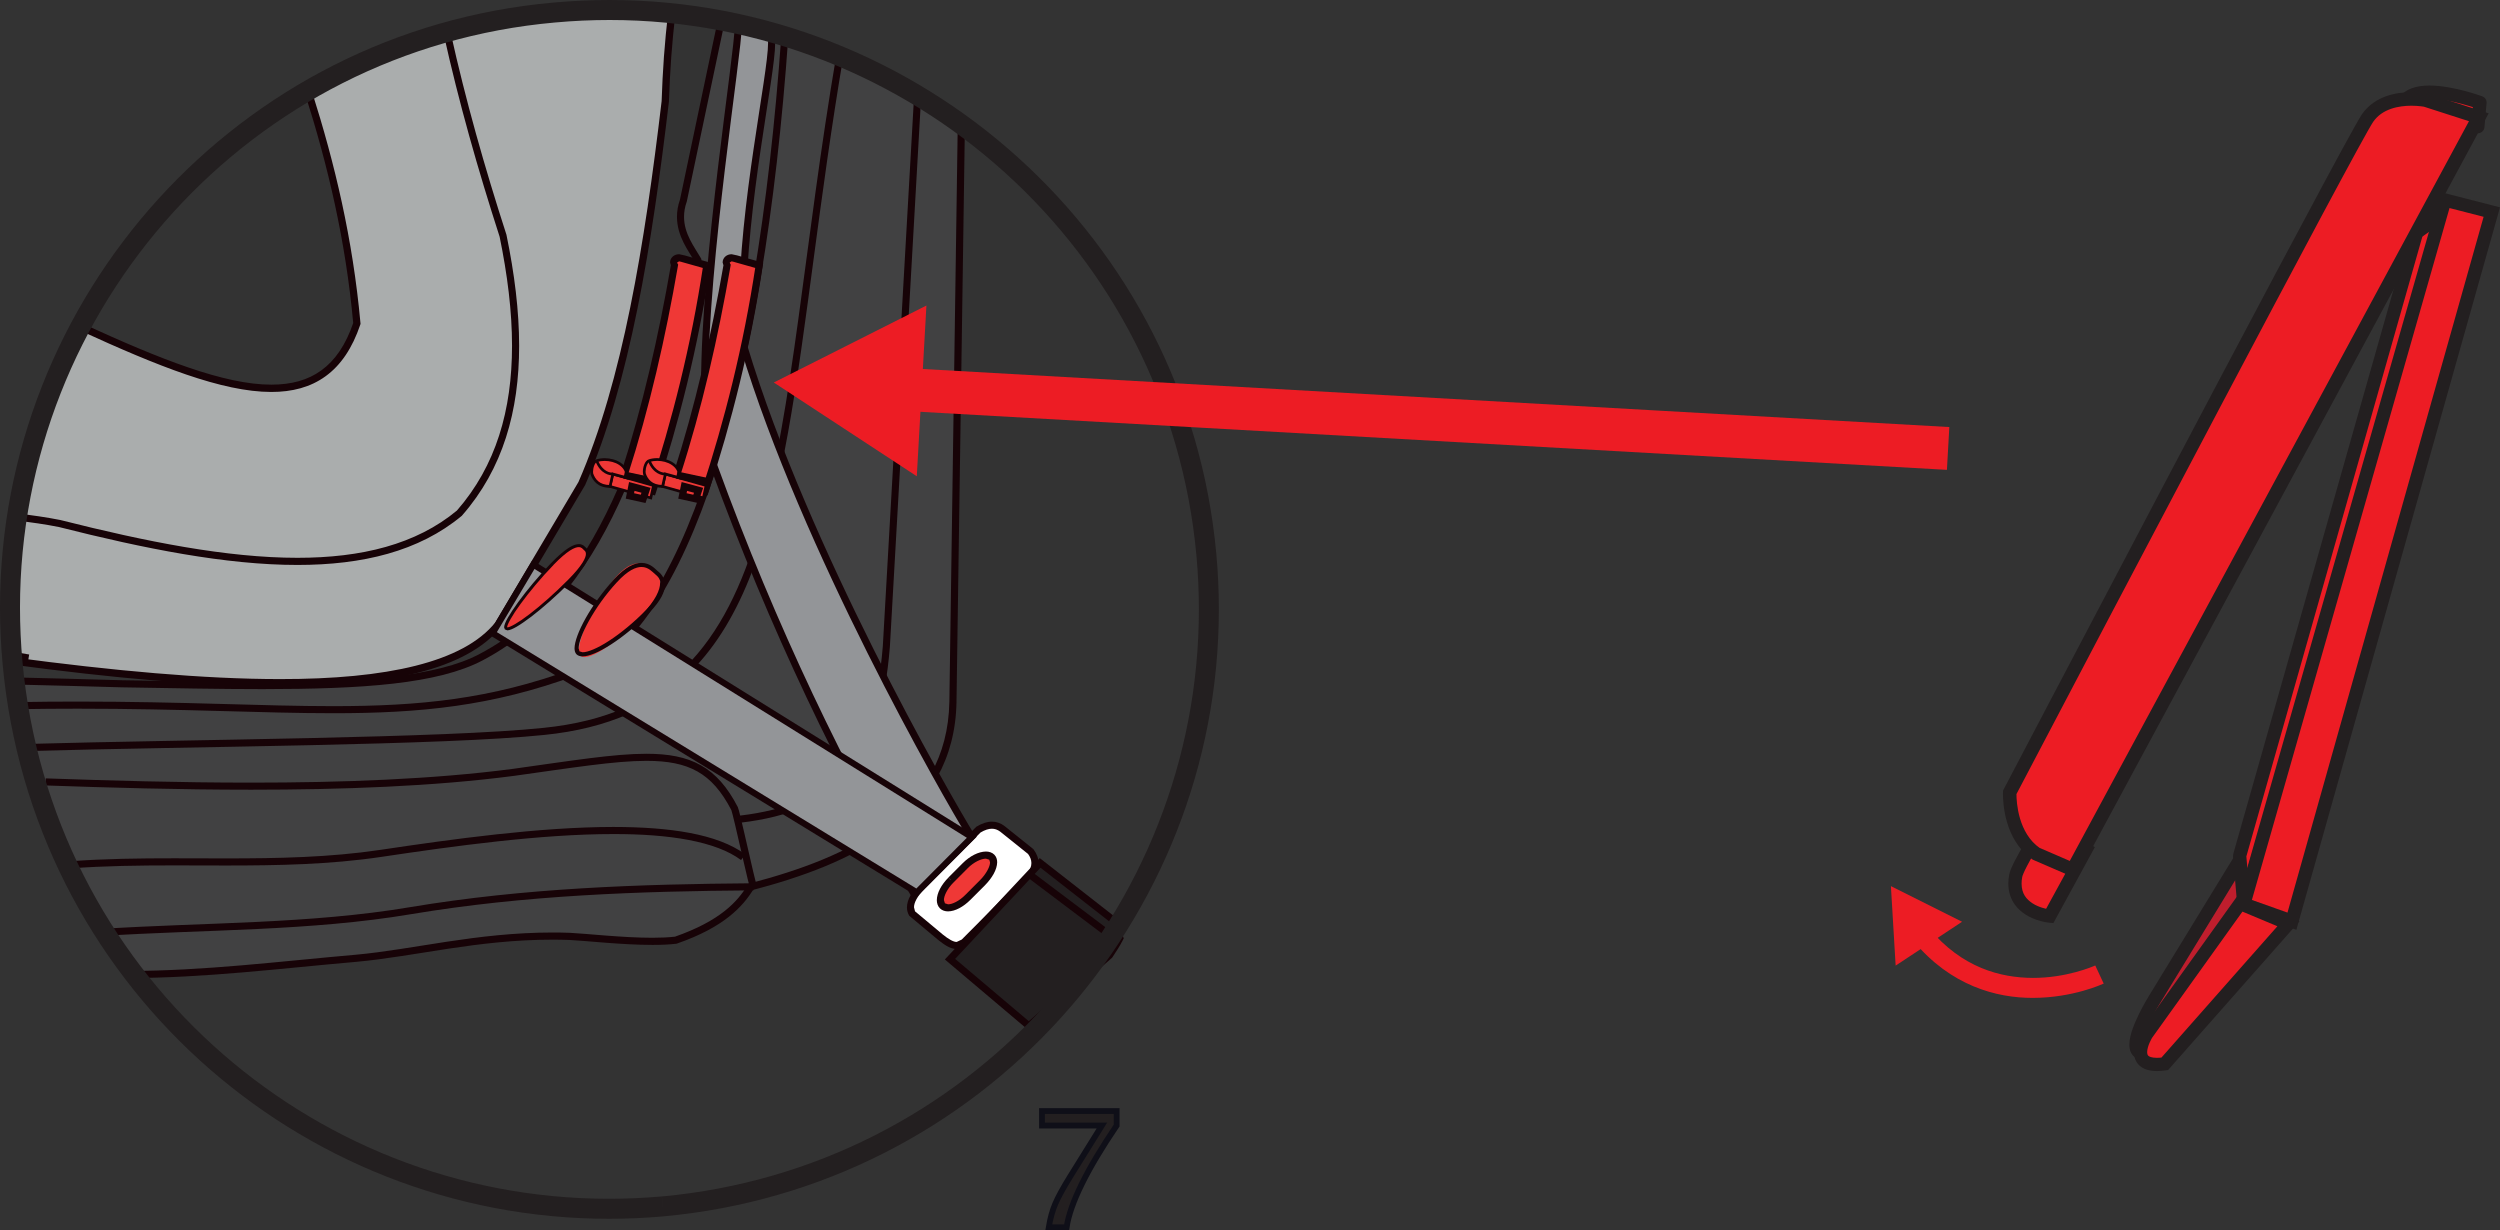 <?xml version="1.0" encoding="UTF-8"?>
<!DOCTYPE svg PUBLIC "-//W3C//DTD SVG 1.1//EN" "http://www.w3.org/Graphics/SVG/1.1/DTD/svg11.dtd">
<!-- Creator: CorelDRAW 2017 -->
<svg xmlns="http://www.w3.org/2000/svg" xml:space="preserve" width="41.15mm" height="20.25mm" version="1.1" style="shape-rendering:geometricPrecision; text-rendering:geometricPrecision; image-rendering:optimizeQuality; fill-rule:evenodd; clip-rule:evenodd"
viewBox="0 0 851.23 418.89"
 xmlns:xlink="http://www.w3.org/1999/xlink">
 <rect x="0" y="0" width="851.23" height="418.89" fill="#333333" stroke="none"/>
 <defs>
  <style type="text/css">
   <![CDATA[
    .str0 {stroke:#0F0F18;stroke-width:1.99;stroke-miterlimit:4}
    .fil1 {fill:none;fill-rule:nonzero}
    .fil9 {fill:#231F20}
    .fil4 {fill:#414142}
    .fil7 {fill:#939598}
    .fil6 {fill:#AAADAD}
    .fil10 {fill:#EF3836}
    .fil8 {fill:white}
    .fil5 {fill:#170307;fill-rule:nonzero}
    .fil0 {fill:#231F20;fill-rule:nonzero}
    .fil2 {fill:#BF1E2D;fill-rule:nonzero}
    .fil3 {fill:#ED1C24;fill-rule:nonzero}
   ]]>
  </style>
 </defs>
 <g id="Слой_x0020_1">
  <path class="fil0" d="M357.1 417.89c0.51,-3.09 1.24,-5.75 2.21,-8 0.95,-2.25 2.64,-5.33 5.06,-9.26l10.81 -17.39 -20.39 0 0 -4.94 25.42 0 0 4.94c-10.14,14.97 -15.83,26.53 -17.04,34.65l-6.07 0z"/>
  <path class="fil1 str0" d="M357.1 417.89c0.51,-3.09 1.24,-5.75 2.21,-8 0.95,-2.25 2.64,-5.33 5.06,-9.26l10.81 -17.39 -20.39 0 0 -4.94 25.42 0 0 4.94c-10.14,14.97 -15.83,26.53 -17.04,34.65l-6.07 0z"/>
  <path class="fil2" d="M762.2 293.51l-28.61 46.78c0,0 -8.84,14.19 -5.63,17.66 3.22,3.48 47.09,-43.1 47.09,-43.1l-12.85 -21.34z"/>
  <path class="fil0" d="M762.2 293.51l-1.92 -1.17 -28.58 46.74 -0.01 0.02c-0.02,0.04 -1.63,2.62 -3.27,5.92 -1.62,3.35 -3.34,7.21 -3.4,10.66 0,1.25 0.26,2.66 1.31,3.81 0.63,0.69 1.55,0.92 2.15,0.91 1.04,-0.03 1.72,-0.36 2.51,-0.74 2.78,-1.45 6.69,-4.74 11.44,-9.03 14.1,-12.81 34.25,-34.2 34.27,-34.23l1.17 -1.24 -15.65 -25.99 -1.93 3.17 1.92 1.17 -1.93 1.16 12.85 21.35 1.93 -1.17 -1.64 -1.54c-0.01,0.01 -2.54,2.69 -6.44,6.74 -5.85,6.07 -14.78,15.19 -22.75,22.75 -3.98,3.78 -7.73,7.18 -10.71,9.58 -1.48,1.2 -2.77,2.16 -3.74,2.77l-1.15 0.63 -0.26 0.1 0.12 0.78 0 -0.79 -0.12 0.01 0.12 0.78 0 -0.79 0 1.61 1.15 -1.07 -1.15 -0.53 0 1.61 1.15 -1.07 -0.01 0.02 0.02 -0.01 0 -0.01 -0.02 0.02 0.02 -0.01 -0.11 -0.75c-0.06,-1.79 1.39,-5.62 2.93,-8.66 0.76,-1.54 1.53,-2.93 2.11,-3.94 0.58,-1 0.95,-1.59 0.95,-1.59l28.61 -46.8 -1.92 -1.17 -1.93 1.16 1.93 -1.16z"/>
  <path class="fil3" d="M762.74 307.62l-31.82 44.43c0,0 -7.55,12.03 6.15,10.17l42.12 -47.7 -16.46 -6.9z"/>
  <path class="fil0" d="M762.74 307.62l-1.83 -1.31 -31.86 44.49 -0.04 0.06c-0.05,0.18 -2.34,3.5 -2.41,7.39 -0.02,1.49 0.46,3.3 1.9,4.59 1.44,1.28 3.44,1.84 5.94,1.84 0.9,0 1.87,-0.07 2.94,-0.22l0.83 -0.11 44.75 -50.69 -21.01 -8.8 -1.04 1.46 1.83 1.31 -0.87 2.07 13.56 5.68 -40.04 45.35 1.69 1.5 -0.3 -2.23c-0.91,0.12 -1.68,0.18 -2.34,0.18 -1.87,0 -2.66,-0.43 -2.93,-0.68 -0.26,-0.25 -0.39,-0.53 -0.42,-1.25 -0.01,-0.9 0.39,-2.25 0.85,-3.27l0.63 -1.27 0.2 -0.35 0.06 -0.1 -1.9 -1.2 1.83 1.31 31.82 -44.44 -1.83 -1.31 -0.87 2.07 0.87 -2.07z"/>
  <path class="fil3" d="M818.34 35.28c3.9,-8.56 26.03,-0.36 26.03,-0.36l-0.73 8.22c0,0 -27.81,-2.39 -25.3,-7.85z"/>
  <path class="fil0" d="M818.34 35.28l2.05 0.94c0.4,-0.85 1.04,-1.42 2.2,-1.89 1.14,-0.46 2.76,-0.69 4.58,-0.69 3.49,-0.01 7.66,0.83 10.9,1.69 1.62,0.43 3.01,0.86 4,1.18 0.98,0.32 1.52,0.53 1.52,0.53l0.79 -2.12 -2.25 -0.2 -0.73 8.22 2.25 0.2 0.19 -2.25c0,0 -1.55,-0.13 -3.9,-0.41 -3.52,-0.42 -8.85,-1.17 -13.14,-2.24 -2.15,-0.53 -4.05,-1.16 -5.23,-1.77l-1.12 -0.74 -0.06 -0.07 -0.21 0.15 0.23 -0.08 -0.02 -0.07 -0.21 0.15 0.23 -0.08 -0.69 0.25 0.74 0 -0.04 -0.25 -0.69 0.25 0.74 0 -0.6 0 0.56 0.26 0.04 -0.26 -0.6 0 0.56 0.26 -2.05 -0.95 -2.04 -0.95 -0.37 1.63c0.02,1.67 1.03,2.8 1.98,3.52 1.71,1.29 4,2.08 6.64,2.82 7.87,2.14 18.84,3.06 18.9,3.07 1.25,0.1 2.34,-0.81 2.45,-2.05l0.72 -8.22c0.1,-1.01 -0.51,-1.96 -1.46,-2.31 -0.12,-0.02 -9.7,-3.65 -17.99,-3.68 -2.18,0.01 -4.3,0.25 -6.24,1.01 -1.92,0.74 -3.7,2.13 -4.63,4.22l2.05 0.93z"/>
  <polygon class="fil3" points="822.83,79.17 762.58,291.4 764,307.83 834.6,70.95 "/>
  <path class="fil0" d="M822.83 79.17l-2.17 -0.61 -60.26 212.23 -0.07 0.81 1.42 16.43c0.1,1.08 0.94,1.94 2.02,2.05 1.07,0.11 2.08,-0.56 2.39,-1.6l70.6 -236.89c0.27,-0.92 -0.07,-1.91 -0.84,-2.47 -0.78,-0.56 -1.83,-0.57 -2.61,-0.02l-11.76 8.22 -0.88 1.23 2.17 0.61 1.3 1.85 6.45 -4.52 -65.36 219.33 -0.36 -4.22 60.15 -211.83 -2.17 -0.62 1.3 1.85 -1.3 -1.85z"/>
  <polygon class="fil3" points="848.43,72.2 832.47,68.11 764,307.83 780.38,313.67 "/>
  <polygon class="fil0" points="848.43,72.2 849,70.02 830.91,65.38 761.25,309.25 781.9,316.6 851.23,70.6 849,70.02 848.43,72.2 846.27,71.6 778.87,310.73 766.75,306.42 834.04,70.84 847.87,74.39 848.43,72.2 846.27,71.6 "/>
  <path class="fil3" d="M696.12 280.3c0,0 -9.14,14.42 -9.77,17.88 -2.29,12.43 11.57,13.74 11.57,13.74l12.4 -22.7 -14.19 -8.92z"/>
  <path class="fil0" d="M696.12 280.3l-1.91 -1.2c-0.01,0.01 -2.3,3.63 -4.69,7.71 -1.2,2.04 -2.41,4.2 -3.39,6.09 -0.98,1.94 -1.71,3.44 -2.01,4.88 -0.2,1.07 -0.3,2.09 -0.3,3.07 -0.01,2.93 0.91,5.41 2.29,7.27 2.07,2.79 4.99,4.24 7.3,5.06 2.34,0.81 4.15,0.98 4.27,0.99l1.48 0.14 14.12 -25.86 -17.89 -11.24 -1.2 1.9 1.91 1.2 -1.2 1.91 12.4 7.79 -11.39 20.84 1.98 1.08 0.21 -2.24 -0.37 -0.05c-0.96,-0.14 -3.54,-0.69 -5.64,-2.04 -2.12,-1.41 -3.73,-3.22 -3.76,-6.74 0,-0.68 0.06,-1.42 0.22,-2.26 0.02,-0.3 0.66,-1.9 1.58,-3.63 1.38,-2.66 3.36,-6.05 4.99,-8.74 1.62,-2.7 2.89,-4.7 2.9,-4.71l-1.9 -1.2 -1.2 1.91 1.2 -1.91z"/>
  <path class="fil3" d="M844.02 39.93l-18.13 -5.84c0,0 -13.7,-2.75 -19.78,6.14 -6.09,8.87 -121.81,229.56 -121.81,229.56 0,0 -0.69,14.22 8.98,20.91l12.49 5.41 138.25 -256.18z"/>
  <path class="fil0" d="M844.02 39.93l0.71 -2.19 -18.25 -5.87 -0.12 -0.03c-0.11,-0.02 -2.25,-0.45 -5.28,-0.45 -2.45,0 -5.49,0.27 -8.54,1.34 -3.04,1.07 -6.12,2.98 -8.33,6.2 -0.49,0.72 -1.28,2.08 -2.47,4.21 -17.79,31.65 -119.47,225.56 -119.48,225.58l-0.23 0.44 -0.03 0.51 -0.01 0.73c0.01,1.54 0.14,5.34 1.41,9.65 1.28,4.29 3.75,9.19 8.56,12.54l0.19 0.13 14.65 6.34 140.57 -260.48 -2.64 -0.85 -0.71 2.19 -2.04 -1.09 -137.24 254.31 -10.56 -4.57 -0.91 2.12 1.31 -1.9c-3.65,-2.52 -5.67,-6.37 -6.77,-10.06 -1.09,-3.67 -1.23,-7.09 -1.22,-8.34l0.01 -0.5 -2.3 -0.11 2.04 1.07c0.01,-0.01 1.81,-3.44 4.99,-9.5 11.11,-21.18 38.99,-74.25 64.75,-122.99 12.88,-24.37 25.24,-47.67 34.69,-65.34 4.74,-8.84 8.74,-16.27 11.73,-21.74 2.97,-5.43 5.01,-9.02 5.52,-9.75 1.55,-2.26 3.68,-3.61 6.04,-4.45 2.36,-0.83 4.92,-1.08 7.01,-1.08 1.3,0 2.42,0.1 3.2,0.19l0.9 0.12 0.28 0.04 0.45 -2.26 -0.71 2.2 18.13 5.84 0.71 -2.2 -2.04 -1.09 2.04 1.09z"/>
  <path class="fil3" d="M713.43 328.74l-0.07 0.02c-0.85,0.39 -9.82,4.22 -21.17,4.21 -11.03,-0.05 -24.1,-3.4 -35.38,-16.88l-5.23 4.36c12.62,15.2 28.19,19.37 40.61,19.32 13.7,-0.01 23.84,-4.76 24.1,-4.87l-2.87 -6.16z"/>
  <polygon class="fil3" points="668.07,313.85 643.84,301.72 645.45,328.78 "/>
  <path class="fil4" d="M327.32 41.99l-2.87 196.98c-0.67,38.63 -35.23,54.2 -68.83,62.96 -3.55,5.84 -9.69,12.65 -25.52,18.17 -10.68,1.3 -29.41,-0.98 -36.2,-1.3 -28.43,-0.96 -51.37,5.52 -72.7,7.47 -25.86,2.25 -51.7,5.52 -77.54,5.52 -16.16,-25.96 -35.52,-67.51 -39.1,-99.96 13.57,0.34 26.18,0.65 36.85,0.97 57.84,0.97 101.13,2.28 122.45,-9.08 45.56,-24.01 57.19,-83.41 73.67,-135.32 -2.6,-4.55 -8.07,-11.03 -4.86,-20.13l12.94 -61.33c30.02,5.52 57.83,17.52 81.71,35.05z"/>
  <path class="fil5" d="M327.32 41.99l-1.21 -0.01 -2.86 196.98c-0.35,18.93 -8.9,32.06 -21.59,41.73 -12.71,9.66 -29.61,15.72 -46.34,20.08l-0.47 0.12 -0.26 0.42c-3.44,5.64 -9.24,12.19 -24.88,17.66l0.4 1.14 -0.15 -1.2c-2.26,0.27 -4.94,0.39 -7.8,0.39 -10.25,0 -22.8,-1.44 -28.2,-1.69l-0.01 0c-1.96,-0.07 -3.9,-0.1 -5.81,-0.1 -25.98,0.01 -47.33,5.78 -67.04,7.57 -25.88,2.26 -51.69,5.52 -77.43,5.52l0 1.21 1.03 -0.64c-16.09,-25.83 -35.4,-67.34 -38.93,-99.45l-1.2 0.13 -0.03 1.21c13.57,0.33 26.18,0.65 36.84,0.97l0.02 0 -0.01 0c17.38,0.29 33.46,0.61 48.03,0.61 33.92,-0.02 59.65,-1.69 75.01,-9.84 46.24,-24.46 57.77,-84.25 74.26,-136.02l0.16 -0.51 -0.26 -0.46c-2.15,-3.7 -5.7,-8.22 -5.68,-13.99 0,-1.59 0.26,-3.29 0.91,-5.13l0.03 -0.08 12.95 -61.41 -1.18 -0.25 -0.22 1.18c29.85,5.49 57.49,17.43 81.22,34.85l0.72 -0.98 -1.21 -0.01 1.21 0.01 0.72 -0.97c-24.03,-17.64 -52.01,-29.72 -82.21,-35.27l-1.16 -0.22 -13.18 62.49 1.18 0.25 -1.14 -0.4c-0.74,2.09 -1.05,4.08 -1.05,5.94 0.01,6.78 4.06,11.76 6.01,15.19l1.04 -0.6 -1.15 -0.37c-16.47,52.06 -28.21,111.06 -73.09,134.62 -14.47,7.75 -40.06,9.57 -73.87,9.56 -14.54,0 -30.61,-0.33 -47.99,-0.61l-0.02 1.2 0.04 -1.2c-10.67,-0.32 -23.28,-0.64 -36.85,-0.97l-1.38 -0.04 0.14 1.38c3.64,32.78 23.05,74.37 39.28,100.46l0.35 0.57 0.67 0c25.95,0 51.83,-3.27 77.65,-5.52 20.02,-1.83 41.21,-7.56 66.82,-7.55 1.88,0 3.79,0.03 5.73,0.1l0.04 -1.21 -0.06 1.21c5.22,0.24 17.86,1.69 28.31,1.69 2.93,0 5.68,-0.11 8.09,-0.4l0.12 -0.02 0.12 -0.04c16.02,-5.55 22.51,-12.63 26.16,-18.68l-1.03 -0.63 0.31 1.17c16.86,-4.41 34.04,-10.52 47.19,-20.5 13.15,-9.95 22.22,-23.94 22.55,-43.62l2.88 -197.61 -0.5 -0.36 -0.72 0.97z"/>
  <path class="fil5" d="M311.27 32.17l-10.68 187.91 1.2 0.07 -1.2 -0.1c-1.59,19.52 -5.85,32.96 -13.55,41.96 -7.7,8.99 -18.96,13.76 -35.12,15.7l0.29 2.4c16.46,-1.96 28.45,-6.93 36.67,-16.53 8.2,-9.6 12.51,-23.58 14.12,-43.33l0 -0.02 10.68 -187.91 -2.42 -0.14z"/>
  <path class="fil5" d="M284.82 18.42c-11.16,65.77 -14.73,121.21 -26.27,161.07 -5.77,19.94 -13.5,35.94 -25.06,47.47 -11.57,11.53 -26.97,18.7 -48.42,20.87 -34.11,3.55 -118.81,3.89 -176.63,5.5l0.07 2.42c57.81,-1.62 142.43,-1.94 176.81,-5.51 21.85,-2.2 37.91,-9.6 49.88,-21.56 17.96,-17.95 26.7,-45.85 33.14,-81.49 6.42,-35.66 10.51,-79.13 18.87,-128.36l-2.38 -0.4z"/>
  <path class="fil5" d="M15.51 267.44c21.09,0.73 45.3,1.45 70.05,1.45 30.6,0 62.02,-1.11 89.42,-4.71l0.01 0c19.88,-2.77 34.32,-5.12 45.12,-5.12 7.25,0 12.81,1.05 17.36,3.62 4.56,2.57 8.21,6.71 11.57,13.19l1.07 -0.56 -1.08 0.54 0.22 -0.11 -0.23 0.1 0.01 0.01 0.22 -0.11 -0.23 0.1c0.12,0.28 0.61,2.19 1.19,4.63 0.88,3.71 2.06,8.9 3.07,13.29 0.5,2.19 0.97,4.19 1.34,5.71 0.19,0.76 0.35,1.39 0.49,1.88l0.36 1.13 2.17 -1.08 -0.22 0.11 0.23 -0.09 -0.01 -0.02 -0.22 0.11 0.23 -0.09c-0.12,-0.28 -0.61,-2.2 -1.19,-4.63 -0.88,-3.72 -2.05,-8.91 -3.06,-13.3 -0.51,-2.19 -0.98,-4.19 -1.35,-5.71 -0.18,-0.75 -0.35,-1.39 -0.48,-1.88l-0.37 -1.13 -0.01 -0.01c-3.48,-6.73 -7.47,-11.33 -12.53,-14.18 -5.06,-2.85 -11.08,-3.93 -18.55,-3.93 -11.14,0 -25.59,2.37 -45.45,5.14l0.04 -0.01 -0.04 0.01c-27.23,3.58 -58.57,4.69 -89.11,4.69 -24.7,0 -48.89,-0.72 -69.97,-1.45l-0.08 2.42z"/>
  <path class="fil5" d="M266.04 12.05c-4.19,59.65 -12.66,110.36 -24.78,147.77 -12.08,37.44 -27.92,61.44 -46.16,67.95l-0.05 0.02 0.04 -0.02c-28.12,10.34 -52.26,12.66 -81.63,12.67 -23.94,0 -51.32,-1.56 -86.99,-1.56 -6.58,0 -13.44,0.05 -20.62,0.18l0.04 2.42c7.16,-0.13 14.01,-0.18 20.58,-0.18 35.6,0 62.95,1.55 86.99,1.55 29.49,0 54.03,-2.35 82.47,-12.81l0.04 -0.02 -0.05 0.02c19.57,-7.14 35.41,-31.81 47.63,-69.49 12.2,-37.71 20.69,-88.57 24.89,-148.34l-2.41 -0.17z"/>
  <path class="fil5" d="M34.38 318.71c35.14,-2.26 71.04,-1.61 105.76,-7.47 38.69,-6.47 77.38,-7.78 116.44,-8.09l-0.02 -2.41c-39.1,0.31 -77.93,1.61 -116.82,8.12 -34.42,5.81 -70.25,5.18 -105.52,7.44l0.15 2.42z"/>
  <path class="fil5" d="M24.05 295.67c11.68,-0.86 23.4,-1.01 35.15,-1.01 5.9,0 11.82,0.04 17.73,0.04 17.66,0 35.33,-0.32 52.88,-2.93 24.59,-3.68 54.28,-7.79 79.08,-7.78 18.83,-0.03 34.83,2.42 43.43,8.85l1.44 -1.94c-9.52,-7.02 -25.83,-9.3 -44.87,-9.33 -25.05,0.01 -54.81,4.12 -79.43,7.81 -17.35,2.58 -34.89,2.9 -52.52,2.9 -5.9,0 -11.81,-0.04 -17.73,-0.04 -11.76,0 -23.55,0.14 -35.32,1.01l0.17 2.41z"/>
  <path class="fil6" d="M105.07 31.61c7.74,24.34 13.87,49.97 16.46,78.53 -11.62,34.4 -44.92,23.69 -93.71,1.29 -18.08,33.75 -26.81,72.71 -23.9,113.59 82.41,11.03 146.04,12.01 165.74,-12.33l28.45 -48.03c15.16,-34.72 22.62,-81.14 28.43,-130.14 0.34,-10.06 0.98,-20.12 2.26,-30.18 -12.92,-1.31 -25.82,-1.31 -39.4,0 -30.7,2.6 -59.46,12.33 -84.33,27.26z"/>
  <path class="fil5" d="M105.07 31.61l-1.18 0.37c7.72,24.28 13.82,49.82 16.4,78.27l1.24 -0.12 -1.17 -0.4c-2.62,7.74 -6.29,13 -10.92,16.36 -4.63,3.37 -10.28,4.88 -17.05,4.88 -15.91,0.02 -37.71,-8.58 -64.04,-20.68l-1.06 -0.49 -0.55 1.03c-15.89,29.66 -24.61,63.32 -24.61,98.76 0,5.14 0.18,10.3 0.55,15.51l0.07 1.01 1 0.13c34.37,4.6 65.51,7.46 91.59,7.46 36.5,-0.04 63.22,-5.47 75.28,-20.24l0.05 -0.07 28.53 -48.18 0.04 -0.07c15.25,-34.96 22.7,-81.46 28.52,-130.49l0.01 -0.06 0 -0.04c0.34,-10.03 0.98,-20.05 2.26,-30.07l0.16 -1.26 -1.27 -0.13c-6.49,-0.65 -13,-0.98 -19.58,-0.98 -6.57,0 -13.24,0.33 -20.07,0.98l0.12 1.24 -0.11 -1.24c-30.9,2.61 -59.83,12.41 -84.86,27.44l-0.84 0.5 0.3 0.93 1.18 -0.37 0.64 1.07c24.71,-14.84 53.29,-24.51 83.79,-27.09l0.01 0c6.75,-0.65 13.33,-0.97 19.83,-0.97 6.5,0 12.92,0.32 19.33,0.97l0.12 -1.23 -1.23 -0.16c-1.28,10.11 -1.93,20.21 -2.27,30.29l1.24 0.04 -1.23 -0.15c-5.81,48.97 -13.27,95.3 -28.34,129.79l1.14 0.5 -1.07 -0.63 -28.45 48.03 1.07 0.63 -0.96 -0.78c-10.92,13.62 -37.07,19.36 -73.35,19.32 -25.91,0 -56.95,-2.85 -91.26,-7.44l-0.16 1.23 1.23 -0.09c-0.37,-5.14 -0.55,-10.25 -0.55,-15.33 0,-35.04 8.61,-68.28 24.31,-97.58l-1.09 -0.59 -0.52 1.13c26.42,12.11 48.3,20.88 65.07,20.91 7.13,0.01 13.38,-1.62 18.51,-5.36 5.14,-3.73 9.09,-9.5 11.81,-17.57l0.08 -0.26 -0.02 -0.25c-2.6,-28.67 -8.76,-54.4 -16.51,-78.8l-1.18 0.38 0.64 1.07 -0.64 -1.07z"/>
  <path class="fil5" d="M5.72 177.21c4.84,0.65 9.65,1.29 14.46,2.26l0.23 -1.18 -0.29 1.17c29.01,7.34 56.83,12.9 81.17,12.9 22.05,0 41.32,-4.58 55.91,-16.7l0.07 -0.07 0.06 -0.07c13.92,-15.9 19.44,-35.59 19.43,-57.77 0,-11.9 -1.58,-24.52 -4.3,-37.72l-0.01 -0.06 -0.02 -0.07c-7.43,-22.99 -13.87,-45.68 -19.04,-69l-2.36 0.53c5.19,23.41 11.66,46.17 19.1,69.22l1.15 -0.37 -1.18 0.24c2.69,13.08 4.24,25.54 4.24,37.23 -0.01,21.81 -5.39,40.81 -18.84,56.18l0.91 0.79 -0.77 -0.93c-13.98,11.63 -32.62,16.14 -54.36,16.14 -23.98,0 -51.65,-5.51 -80.58,-12.83l-0.03 -0.01 -0.03 -0.01c-4.91,-0.98 -9.77,-1.63 -14.62,-2.28l-0.32 2.39z"/>
  <path class="fil7" d="M330.9 285.06l-19.4 19.8c-24.22,-41.22 -48.46,-91.19 -68.5,-146.37 -10.98,-29.2 11.01,-152.84 8.08,-150.57l10.68 4.21c5.17,-1.95 -11.96,63.28 -8.41,106.11 20.7,68.48 68.18,151.56 77.54,166.81z"/>
  <path class="fil5" d="M330.9 285.06l-0.86 -0.85 -19.4 19.8 0.86 0.85 1.04 -0.61c-24.18,-41.15 -48.39,-91.07 -68.4,-146.16 -2.13,-5.63 -3.03,-15.36 -3.02,-27.13 0,-21.34 2.85,-49.46 5.71,-73.41 2.85,-23.99 5.71,-43.63 5.73,-48.6l-0.07 -1.01 -0.19 -0.57 -1.15 -0.69 -0.85 0.31 -1.55 1.31 12.99 5.12 0.44 -0.16 -0.21 -0.57 0 0.61 0.21 -0.04 -0.21 -0.57 0 0.61 0 -0.74 -0.58 0.49 0.58 0.25 0 -0.74 -0.58 0.49 0.27 -0.23 -0.31 0.17 0.04 0.06 0.27 -0.23 -0.31 0.17c0.03,0 0.2,0.69 0.17,1.72 0.01,5.26 -2.45,19.11 -4.92,35.95 -2.47,16.86 -4.96,36.82 -4.96,54.79 0,4.45 0.15,8.77 0.5,12.9l0.01 0.12 0.04 0.12c20.77,68.7 68.25,151.75 77.67,167.1l1.03 -0.64 -0.86 -0.85 0.86 0.85 1.03 -0.64c-9.33,-15.17 -56.79,-98.26 -77.41,-166.52l-1.16 0.35 1.2 -0.1c-0.34,-4.05 -0.48,-8.31 -0.48,-12.7 0,-17.75 2.45,-37.63 4.92,-54.44 2.47,-16.85 4.94,-30.51 4.95,-36.3 0,-0.91 -0.05,-1.63 -0.23,-2.28l-0.48 -0.96 -1.26 -0.59 -0.64 0.12 0.43 1.13 0.44 -1.13 -10.67 -4.21 -0.44 1.12 0.78 0.92 -0.71 -0.83 0 1.09 0.71 -0.25 -0.71 -0.83 0 1.09 0 -1.09 -0.97 0.53 0.97 0.56 0 -1.09 -0.97 0.53 0.58 -0.31 -0.65 0.15 0.07 0.16 0.58 -0.31 -0.65 0.15 0.03 0.58c0.01,4.45 -2.85,24.37 -5.71,48.31 -2.86,23.98 -5.73,52.15 -5.73,73.69 0.01,11.9 0.85,21.75 3.17,27.96 20.06,55.24 44.33,105.27 68.58,146.56l0.8 1.37 21.16 -21.61 -0.5 -0.8 -1.03 0.64z"/>
  <polygon class="fil5" points="247.22,91.51 257.55,94.42 258.21,92.1 247.88,89.18 "/>
  <path class="fil5" d="M9.94 222.85c-1.94,-0.32 -3.86,-0.64 -5.81,-0.97l-0.41 2.39c1.95,0.33 3.88,0.65 5.82,0.97l0.39 -2.39z"/>
  <path class="fil8" d="M350.93 289.92c1.94,2.59 1.94,5.19 0,8.12l-22.61 22.71c-2.27,2.28 -4.85,0.97 -8.08,-1.62l-9.71 -8.11c-1.3,-2.28 -0.31,-5.51 3.57,-9.41l19.05 -19.15c3.23,-1.95 5.81,-1.95 8.06,-0.31l9.72 7.78z"/>
  <path class="fil5" d="M350.93 289.92l-0.96 0.73c0.85,1.15 1.2,2.16 1.21,3.2 0,1.04 -0.37,2.18 -1.26,3.52l1.01 0.66 -0.85 -0.85 -22.61 22.72 -1.72 0.82c-1.04,0.04 -2.74,-0.9 -4.74,-2.53l-0.76 0.94 0.77 -0.93 -9.71 -8.11 -0.77 0.93 1.05 -0.6 -0.38 -1.48c-0.02,-1.49 1.03,-3.76 3.76,-6.48l19.04 -19.15 -0.85 -0.85 0.62 1.04c1.57,-0.94 2.87,-1.33 3.96,-1.33 1,0.01 1.86,0.3 2.77,0.96l0.71 -0.98 -0.75 0.94 9.72 7.79 0.75 -0.95 -0.96 0.73 0.96 -0.73 0.76 -0.94 -9.75 -7.8 -0.01 -0.01c-1.24,-0.91 -2.67,-1.42 -4.2,-1.42 -1.67,0 -3.38,0.58 -5.2,1.68l-0.12 0.07 -19.15 19.26c-2.92,2.94 -4.44,5.63 -4.46,8.18 -0.01,0.96 0.23,1.88 0.69,2.68l0.11 0.19 9.89 8.26c2.13,1.68 4.05,3.02 6.25,3.07 1.23,0.01 2.47,-0.53 3.44,-1.53l22.69 -22.8 0.07 -0.1c1.06,-1.6 1.66,-3.22 1.66,-4.85 0.01,-1.64 -0.61,-3.22 -1.69,-4.65l-0.09 -0.12 -0.12 -0.1 -0.76 0.94z"/>
  <path class="fil9" d="M379.06 313.29l2.24 6.15c-0.96,1.95 -2.24,3.89 -3.54,5.85l-27.47 24.01 -26.83 -22.7 30.69 -32.78 24.91 19.47z"/>
  <path class="fil5" d="M379.06 313.29l-1.14 0.42 2.25 6.15 1.13 -0.42 -1.08 -0.53c-0.91,1.86 -2.17,3.76 -3.47,5.72l1.01 0.66 -0.79 -0.91 -26.68 23.32 -25.07 -21.21 29.06 -31.04 24.05 18.79 0.74 -0.96 -1.14 0.42 1.14 -0.42 0.74 -0.96 -25.79 -20.15 -32.31 34.52 28.6 24.19 28.37 -24.8 0.09 -0.14c1.3,-1.95 2.61,-3.93 3.62,-5.98l0.23 -0.46 -2.42 -6.64 -0.12 -0.32 -0.27 -0.22 -0.74 0.96z"/>
  <polygon class="fil5" points="350.21,299 379.92,321.4 381.37,319.47 351.66,297.07 "/>
  <path class="fil10" d="M323.78 299.66l4.85 -4.87c3.21,-3.25 7.44,-4.55 9.06,-2.92 1.59,1.62 0,5.52 -3.23,8.76l-4.87 4.87c-3.22,3.25 -7.09,4.54 -8.72,2.93 -1.62,-1.63 -0.31,-5.52 2.9,-8.77z"/>
  <path class="fil5" d="M323.78 299.66l0.85 0.85 4.85 -4.87c2.08,-2.13 4.71,-3.3 6.21,-3.27l1.14 0.35 0.27 0.88c0.05,1.34 -1.26,3.97 -3.5,6.18l-4.86 4.87c-2.1,2.15 -4.57,3.3 -5.93,3.26l-1.07 -0.34 0.01 0.01 -0.01 -0.01 -0.34 -1.08c-0.04,-1.38 1.11,-3.87 3.23,-5.98l-0.85 -0.85 -0.86 -0.85c-2.42,2.47 -3.91,5.23 -3.94,7.68 0,1 0.3,2.03 1.04,2.78l0.01 0.01c0.75,0.74 1.77,1.05 2.78,1.04 2.44,-0.03 5.19,-1.53 7.65,-3.98l4.86 -4.86c2.5,-2.55 4.16,-5.37 4.21,-7.89 0.01,-0.92 -0.28,-1.88 -0.97,-2.58 -0.77,-0.78 -1.83,-1.07 -2.86,-1.07 -2.52,0.03 -5.45,1.51 -7.92,3.98l-4.85 4.86 0.86 0.85z"/>
  <polygon class="fil7" points="330.9,285.06 312.17,303.88 167.73,215.61 181.63,192.24 "/>
  <polygon class="fil5" points="330.9,285.06 330.15,284.3 312.01,302.53 169.18,215.24 181.99,193.72 330.34,285.96 330.9,285.06 330.15,284.3 330.9,285.06 331.46,284.15 181.27,190.75 166.27,215.97 312.33,305.23 332.61,284.86 331.46,284.15 "/>
  <path class="fil10" d="M240.65 90.34l-8.08 -2.28c-2.26,-0.96 -3.88,0.66 -2.92,2.28 -4.2,24.34 -9.69,48.35 -17.11,71.39 -2.28,0 -2.92,2.6 0.66,3.25l9.03 2.27c7.77,-23.7 14.23,-49 18.43,-76.91z"/>
  <path class="fil5" d="M240.65 90.34l0.33 -1.16 -8.09 -2.28 -0.33 1.16 0.47 -1.11 -1.78 -0.39c-0.82,0 -1.58,0.26 -2.16,0.77 -0.58,0.5 -0.94,1.25 -0.93,2.04l0.45 1.58 1.04 -0.61 -1.19 -0.2c-4.2,24.29 -9.68,48.26 -17.08,71.23l1.15 0.36 0 -1.2c-0.8,0 -1.53,0.23 -2.1,0.67 -0.57,0.44 -0.98,1.14 -0.97,1.91 -0.01,0.78 0.41,1.52 1.03,2.02 0.63,0.51 1.45,0.85 2.49,1.04l0.21 -1.19 -0.29 1.17 10.12 2.54 0.35 -1.07c7.79,-23.75 14.27,-49.12 18.49,-77.1l0.16 -1.06 -1.03 -0.28 -0.33 1.16 -1.2 -0.18c-4.19,27.83 -10.64,53.07 -18.39,76.71l1.15 0.38 0.29 -1.17 -9.06 -2.28 -0.04 -0.01c-0.75,-0.13 -1.2,-0.37 -1.39,-0.53l-0.15 -0.16 -0.01 0.01 0.01 0 0 -0.01 -0.01 0.01 0.01 0 -0.09 0 0.08 0.04 0.01 -0.04 -0.09 0 0.08 0.04 0.66 -0.21 0.88 0 0.27 -0.84c7.45,-23.1 12.95,-47.18 17.16,-71.56l0.08 -0.44 -0.23 -0.38 -0.12 -0.35 0.68 -0.39 0.84 0.2 0.07 0.03 8.16 2.3 0.33 -1.17 -1.2 -0.18 1.2 0.18z"/>
  <polygon class="fil10" points="222.53,165.31 208.64,161.4 207.68,165.63 221.59,169.53 "/>
  <polygon class="fil5" points="222.53,165.31 222.66,164.86 208.3,160.83 207.24,165.53 207.14,165.95 221.94,170.11 222.98,165.41 223.08,164.98 222.66,164.86 222.53,165.31 222.08,165.2 221.24,168.96 208.23,165.3 208.98,161.98 222.4,165.75 222.53,165.31 222.08,165.2 "/>
  <path class="fil10" d="M203.15 156.86c-1.29,0.32 -1.93,3.25 -1.63,4.54 0.67,1.96 2.28,4.23 6.16,4.23l0.96 -4.23 4.84 1.31c0.32,-5.2 -6.14,-7.13 -10.33,-5.85z"/>
  <path class="fil5" d="M203.15 156.86l-0.11 -0.44c-0.8,0.22 -1.26,0.95 -1.58,1.74 -0.31,0.8 -0.48,1.71 -0.48,2.5l0.09 0.85 0.01 0.02 0.01 0.02c0.68,2.06 2.51,4.56 6.6,4.54l0.37 0 0.93 -4.12 4.39 1.18 0.55 0.14 0.04 -0.56 0.01 -0.4c-0.03,-4.29 -4.3,-6.31 -8.1,-6.32 -0.99,0 -1.96,0.14 -2.84,0.41l0.13 0.44 -0.11 -0.44 0.11 0.44 0.14 0.44c0.79,-0.24 1.66,-0.36 2.57,-0.36 1.76,0 3.59,0.47 4.94,1.38 1.36,0.92 2.23,2.23 2.24,4.01l-0.01 0.34 0.46 0.03 0.12 -0.44 -4.84 -1.31 -0.47 -0.12 -1.06 4.69 0.44 0.1 0 -0.47c-3.68,-0.02 -5.06,-2.06 -5.72,-3.9l-0.44 0.14 0.44 -0.1 -0.06 -0.65c0,-0.65 0.15,-1.49 0.42,-2.16 0.26,-0.68 0.66,-1.13 0.94,-1.17l0.02 -0.01 0.01 0 -0.14 -0.44z"/>
  <path class="fil5" d="M208.6 160.94l-0.1 0c-0.57,-0.02 -3.27,-0.15 -4.92,-4.25l-0.85 0.34c1.76,4.48 5,4.85 5.77,4.83l0.17 -0.01 -0.07 -0.92z"/>
  <polygon class="fil5" points="212.27,162.91 222.93,165.18 223.43,162.82 212.78,160.55 "/>
  <polygon class="fil10" points="215.12,165.63 219.97,166.93 218.99,169.85 214.47,168.87 "/>
  <polygon class="fil5" points="215.12,165.63 214.81,166.8 218.41,167.77 218.19,168.44 215.89,167.94 216.3,165.86 215.12,165.63 214.81,166.8 215.12,165.63 213.94,165.39 213.29,168.63 213.06,169.79 218.73,171.04 219.79,171.27 221.11,167.32 221.52,166.1 215.44,164.46 214.19,164.12 213.94,165.39 "/>
  <path class="fil10" d="M258.52 90.34l-8.08 -2.28c-2.25,-0.96 -3.85,0.66 -2.89,2.28 -4.22,24.34 -9.7,48.35 -17.13,71.39 -2.28,0 -2.91,2.6 0.65,3.25l9.03 2.27c7.76,-23.7 14.2,-49 18.41,-76.91z"/>
  <path class="fil5" d="M258.52 90.34l0.33 -1.16 -8.08 -2.28 -0.33 1.16 0.47 -1.11 -1.78 -0.39c-0.81,0 -1.58,0.26 -2.15,0.77 -0.57,0.49 -0.94,1.25 -0.93,2.04l0.46 1.59 1.04 -0.62 -1.19 -0.2c-4.21,24.29 -9.68,48.26 -17.09,71.23l1.15 0.36 0 -1.2c-0.8,0 -1.53,0.23 -2.1,0.67 -0.57,0.44 -0.98,1.14 -0.97,1.91 -0.01,0.78 0.41,1.52 1.02,2.02 0.63,0.51 1.44,0.85 2.48,1.04l0.22 -1.19 -0.3 1.17 10.13 2.54 0.35 -1.07c7.78,-23.75 14.24,-49.12 18.46,-77.1l0.16 -1.06 -1.03 -0.28 -0.33 1.16 -1.2 -0.18c-4.2,27.83 -10.62,53.07 -18.37,76.71l1.15 0.38 0.29 -1.17 -9.07 -2.28 -0.04 -0.01c-0.74,-0.13 -1.18,-0.37 -1.36,-0.52l-0.15 -0.16 -0.01 0 0.01 0 -0.01 0 0.01 0 -0.08 0 0.07 0.04 0.01 -0.04 -0.08 0 0.07 0.04 0.66 -0.21 0.88 0 0.27 -0.84c7.46,-23.1 12.95,-47.18 17.18,-71.55l0.07 -0.44 -0.23 -0.39 -0.12 -0.35 0.66 -0.39 0.83 0.2 0.07 0.03 8.15 2.3 0.33 -1.17 -1.2 -0.18 1.2 0.18z"/>
  <polygon class="fil10" points="240.43,165.31 226.54,161.4 225.58,165.63 239.48,169.53 "/>
  <polygon class="fil5" points="240.43,165.31 240.55,164.86 226.2,160.83 225.13,165.53 225.02,165.95 239.82,170.11 240.88,165.41 240.98,164.98 240.55,164.86 240.43,165.31 239.98,165.2 239.14,168.96 226.13,165.3 226.88,161.98 240.31,165.75 240.43,165.31 239.98,165.2 "/>
  <path class="fil10" d="M221.05 156.86c-1.29,0.32 -1.93,3.25 -1.62,4.54 0.66,1.96 2.27,4.23 6.15,4.23l0.96 -4.23 4.85 1.31c0.33,-5.2 -6.16,-7.13 -10.34,-5.85z"/>
  <path class="fil5" d="M221.05 156.86l-0.11 -0.44c-0.8,0.22 -1.25,0.94 -1.57,1.72 -0.32,0.8 -0.48,1.71 -0.48,2.49l0.09 0.88 0.01 0.01 0.01 0.02c0.67,2.06 2.5,4.56 6.59,4.54l0.36 0 0.94 -4.12 4.38 1.18 0.55 0.14 0.04 -0.56 0.01 -0.42c-0.03,-4.28 -4.31,-6.3 -8.1,-6.31 -0.99,0 -1.96,0.14 -2.84,0.41l0.13 0.44 -0.11 -0.44 0.11 0.44 0.14 0.44c0.78,-0.24 1.66,-0.36 2.57,-0.36 1.75,-0.01 3.59,0.47 4.94,1.38 1.36,0.92 2.23,2.22 2.24,4l-0.01 0.36 0.47 0.03 0.12 -0.44 -4.84 -1.31 -0.47 -0.12 -1.07 4.69 0.45 0.1 0 -0.47c-3.68,-0.02 -5.07,-2.06 -5.72,-3.9l-0.44 0.14 0.44 -0.11 -0.07 -0.66c0,-0.65 0.15,-1.48 0.42,-2.15 0.26,-0.68 0.66,-1.12 0.94,-1.17l0.02 -0.01 -0.14 -0.44z"/>
  <path class="fil5" d="M226.5 160.94l-0.1 0c-0.57,-0.02 -3.27,-0.15 -4.92,-4.25l-0.85 0.34c1.76,4.48 5,4.85 5.77,4.83l0.18 -0.01 -0.08 -0.92z"/>
  <polygon class="fil5" points="230.17,162.91 240.83,165.18 241.33,162.82 230.67,160.55 "/>
  <polygon class="fil10" points="233.01,165.63 237.85,166.93 236.87,169.85 232.35,168.87 "/>
  <polygon class="fil5" points="233.01,165.63 232.7,166.8 236.3,167.77 236.07,168.45 233.77,167.94 234.2,165.87 233.01,165.63 232.7,166.8 233.01,165.63 231.83,165.38 231.17,168.62 230.93,169.79 236.61,171.04 237.67,171.27 239,167.32 239.41,166.1 233.33,164.46 232.09,164.13 231.83,165.38 "/>
  <path class="fil10" d="M208.5 197.95c7.9,-10.1 12.25,-4.92 13.66,-3.95 1.69,1.17 5.71,4.25 -1.74,13.26 -9.36,11.25 -20.05,18.23 -22.68,16.11 -2.42,-1.98 2.44,-14.79 10.76,-25.42z"/>
  <path class="fil5" d="M209.52 197.8l0.52 0.47c3.77,-4.12 6.51,-5.22 8.38,-5.22 2.36,0.01 3.71,1.69 4.6,2.42 0.8,0.66 1.99,1.7 1.99,3.62 0.01,1.76 -1.04,4.48 -4.85,8.42 -4.34,4.46 -8.85,8.13 -12.77,10.67 -3.9,2.55 -7.29,3.93 -9.01,3.91l-1.07 -0.3 -0.28 -1.06c-0.06,-3.72 5.29,-14.11 13.01,-22.47l-0.52 -0.47 -0.52 -0.47c-7.86,8.63 -13.31,18.8 -13.38,23.42 0.01,0.81 0.17,1.55 0.71,2.08 0.53,0.49 1.26,0.68 2.04,0.68 2.33,-0.02 5.73,-1.53 9.77,-4.13 4.03,-2.6 8.62,-6.33 13.02,-10.87 3.93,-4.06 5.25,-7.07 5.25,-9.4 0,-2.58 -1.67,-4.04 -2.53,-4.71 -0.63,-0.47 -2.4,-2.74 -5.47,-2.73 -2.46,0.01 -5.52,1.41 -9.42,5.67l0.52 0.47z"/>
  <path class="fil10" d="M188.05 192.02c8.9,-9.22 10.41,-5.68 11.14,-5.1 0.87,0.7 2.79,2.61 -5.44,10.9 -10.31,10.36 -20.25,17.48 -21.48,16.14 -1.13,-1.25 6.43,-12.22 15.79,-21.94z"/>
  <path class="fil5" d="M188.05 192.02l0.37 0.36c4.79,-4.98 7.4,-6.12 8.64,-6.09 1.04,0.02 1.31,0.61 1.8,1.04 0.31,0.26 0.63,0.51 0.64,1.26 0.03,1.19 -1.1,3.85 -6.12,8.88 -4.72,4.74 -9.36,8.8 -13.11,11.67 -3.71,2.88 -6.71,4.53 -7.54,4.47l-0.11 -0.01 -0.01 0.05 0.03 -0.03 -0.02 -0.01 -0.01 0.05 0.03 -0.03 -0.07 0.08 0.11 -0.04 -0.03 -0.05 -0.08 0.08 0.11 -0.04 -0.01 -0.07c-0.06,-0.79 1.71,-4.06 4.58,-7.95 2.87,-3.94 6.83,-8.74 11.19,-13.25l-0.37 -0.36 -0.37 -0.36c-4.39,4.55 -8.37,9.38 -11.28,13.37 -2.9,4.04 -4.71,7.02 -4.77,8.55l0.25 0.72 0.85 0.33c1.56,-0.06 4.33,-1.79 8.17,-4.68 3.79,-2.91 8.46,-6.99 13.22,-11.76 5.06,-5.12 6.4,-7.84 6.42,-9.6 0.01,-1.13 -0.65,-1.78 -1.01,-2.06 -0.18,-0.11 -0.91,-1.28 -2.45,-1.27 -1.82,0.03 -4.52,1.38 -9.39,6.41l0.37 0.36z"/>
  <path class="fil0" d="M225.67 410.76l-0.3 -3.39c-6.06,0.54 -12.07,0.8 -18.03,0.8 -102.77,0 -190.11,-78.38 -199.68,-182.78 -0.57,-6.21 -0.85,-12.38 -0.85,-18.5 0,-102.37 78.27,-189.99 182.17,-199.23l-0.18 0.01 0.2 -0.01c6.23,-0.57 12.42,-0.85 18.57,-0.85 102.62,0 190.24,78.29 199.79,182.19 0.57,6.21 0.85,12.38 0.85,18.49 0,102.66 -78.61,190.33 -182.84,199.89l-0.16 0.01 0.17 -0.02 0.3 3.39 0.31 3.39c107.76,-9.89 189.01,-100.49 189.02,-206.66 0,-6.32 -0.29,-12.7 -0.88,-19.11 -9.89,-107.45 -100.44,-188.38 -206.57,-188.38 -6.35,0 -12.75,0.29 -19.19,0.88l0.2 -0.01 -0.19 0.01c-107.47,9.58 -188.38,100.13 -188.38,206.01 0,6.33 0.29,12.71 0.88,19.13 9.9,107.91 100.18,188.97 206.46,188.97 6.16,0 12.38,-0.28 18.64,-0.83l0.01 0 -0.31 -3.39z"/>
  <polygon class="fil3" points="663.73,145.41 305.71,125.16 304.89,139.74 662.91,159.98 "/>
  <polygon class="fil3" points="315.44,104.03 263.47,130.24 312.16,162.16 "/>
 </g>
</svg>
